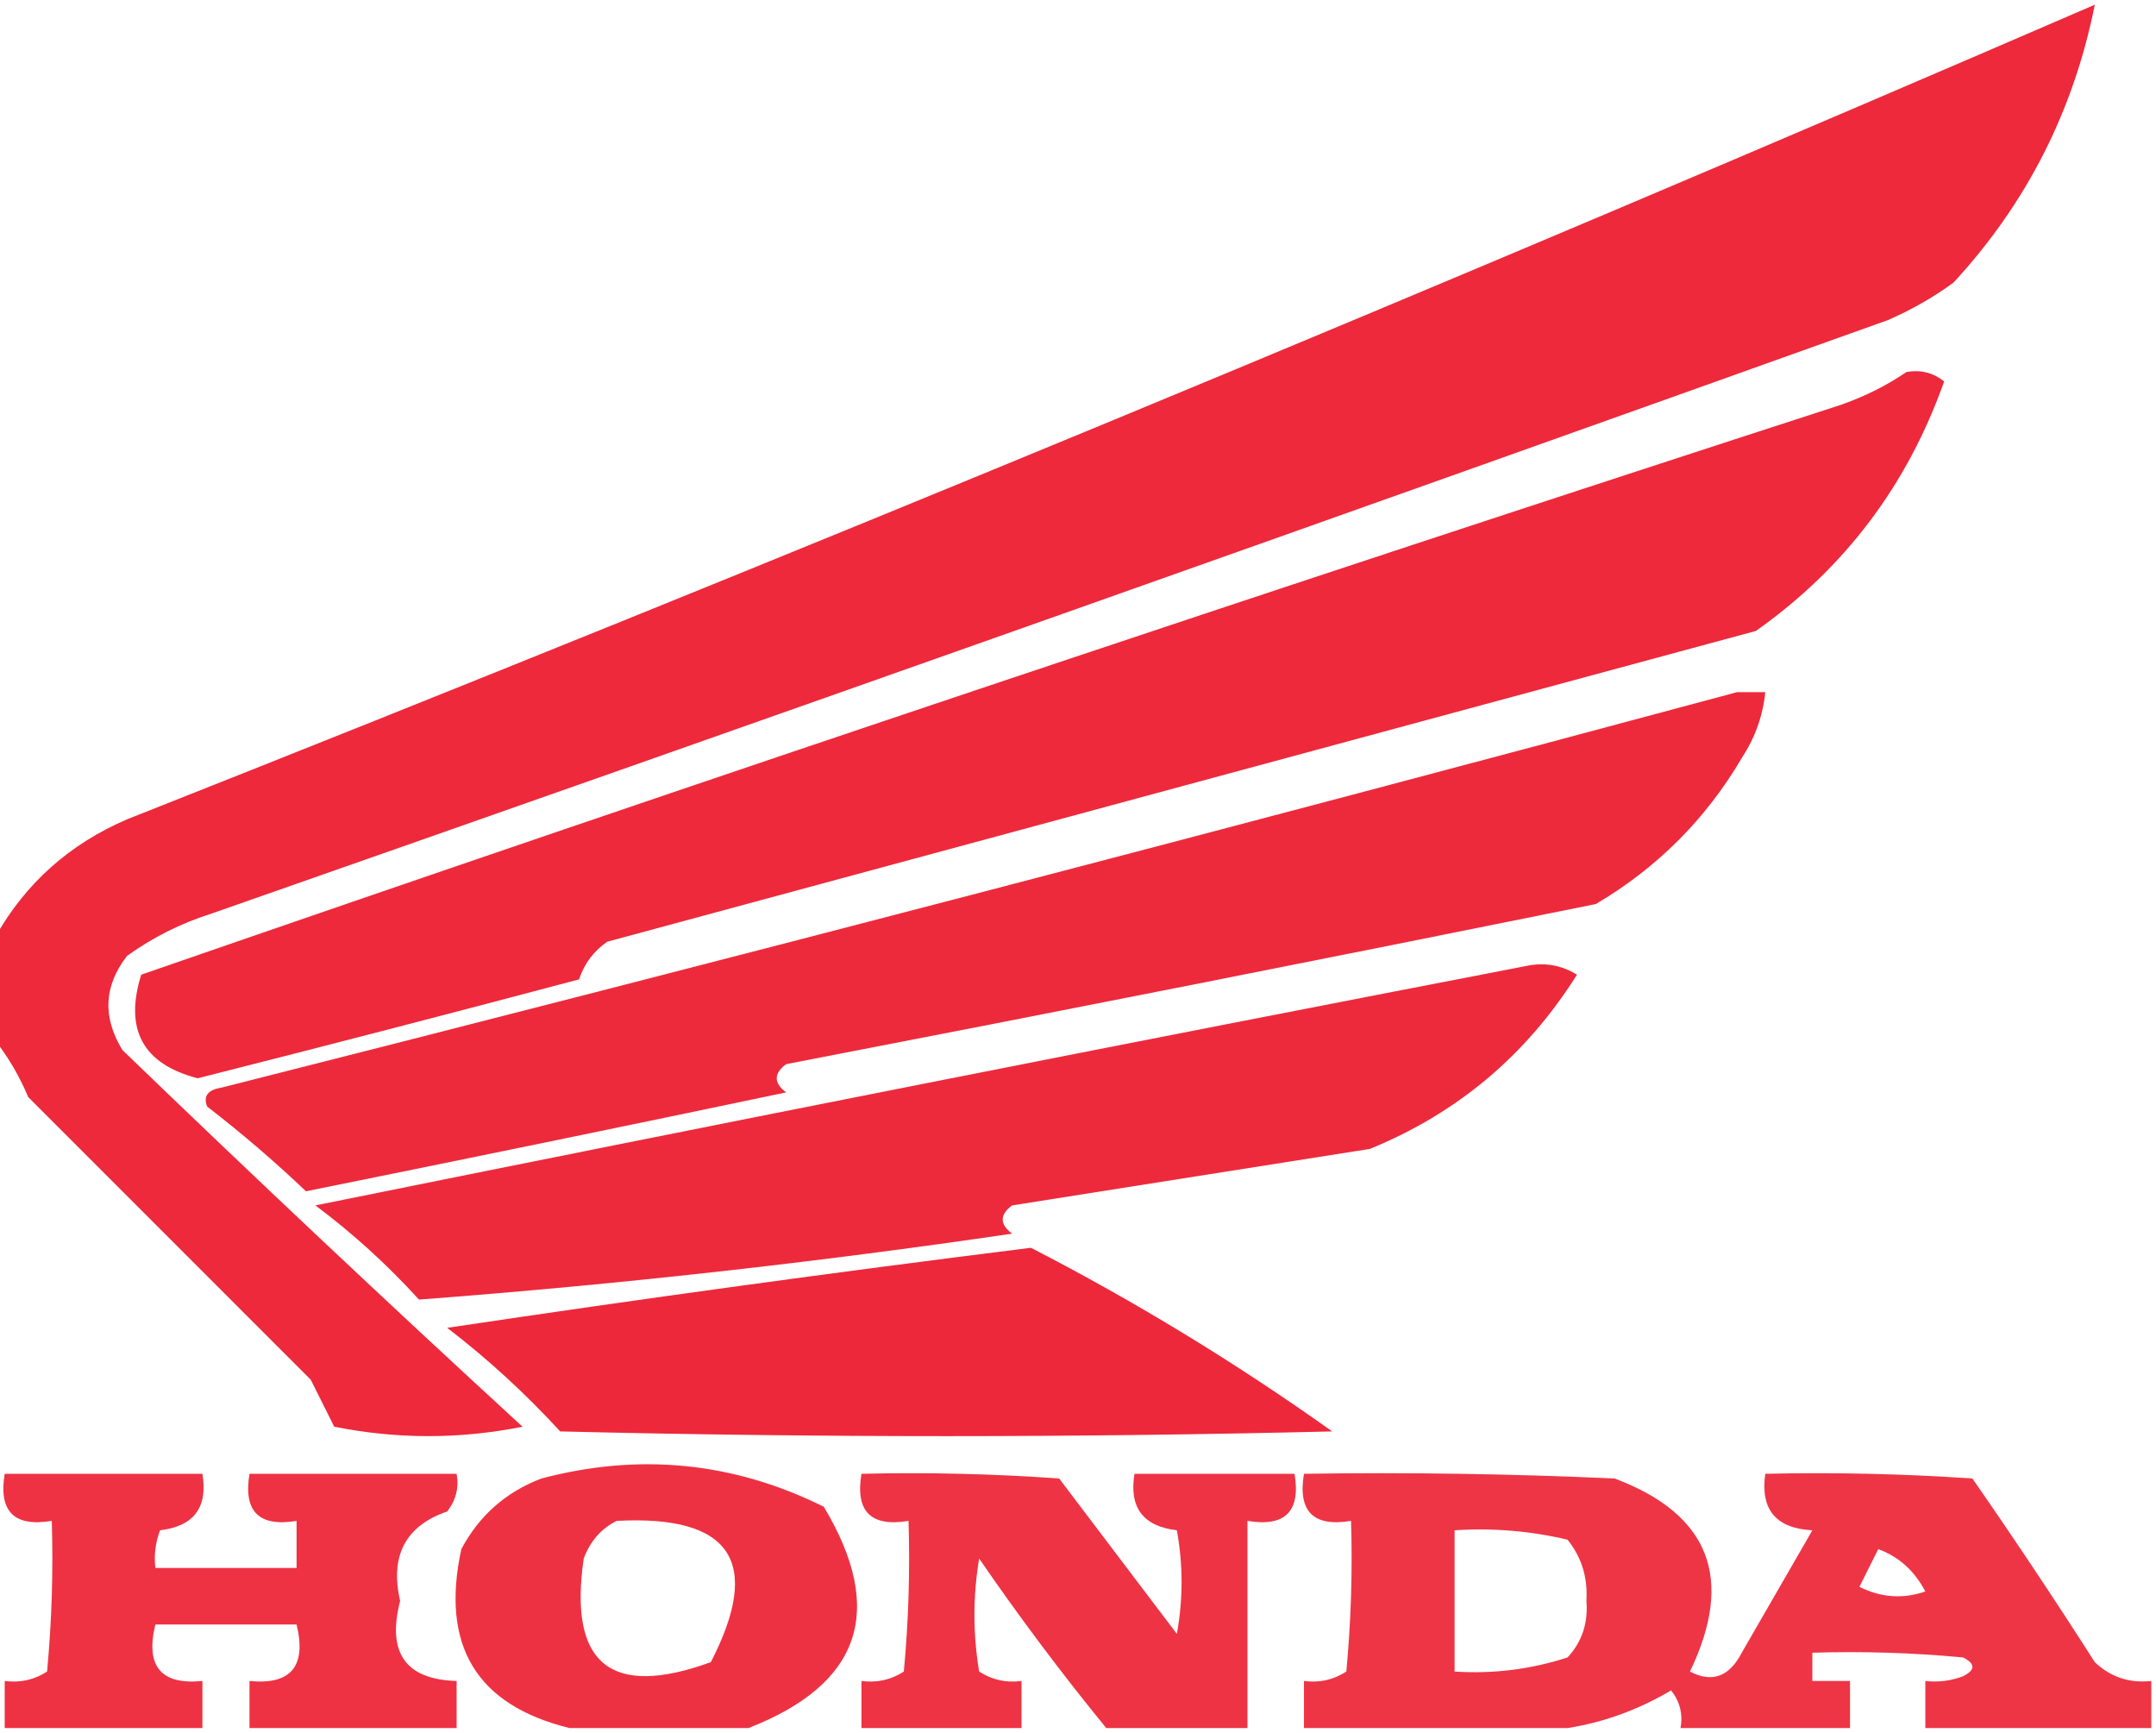 <svg xmlns="http://www.w3.org/2000/svg" xmlns:xlink="http://www.w3.org/1999/xlink" width="229px" height="184px" style="shape-rendering:geometricPrecision; text-rendering:geometricPrecision; image-rendering:optimizeQuality; fill-rule:evenodd; clip-rule:evenodd"><g><path style="opacity:0.935" fill="#ec1b2e" d="M -0.5,110.5 C -0.5,106.833 -0.5,103.167 -0.5,99.5C 2.703,93.803 7.369,89.636 13.5,87C 83.672,59.243 153.338,30.41 222.5,0.5C 220.249,11.77 215.249,21.603 207.5,30C 205.33,31.586 202.996,32.92 200.5,34C 141.242,55.197 81.909,76.197 22.5,97C 19.246,98.027 16.246,99.527 13.5,101.5C 11.031,104.674 10.864,108.007 13,111.5C 27.042,125.044 41.209,138.378 55.5,151.5C 48.833,152.833 42.167,152.833 35.5,151.5C 34.667,149.833 33.833,148.167 33,146.5C 23,136.5 13,126.5 3,116.5C 2.059,114.273 0.892,112.273 -0.5,110.5 Z"></path></g><g><path style="opacity:0.935" fill="#ec1b2e" d="M 202.5,39.5 C 203.978,39.238 205.311,39.571 206.5,40.5C 202.591,51.515 195.925,60.348 186.5,67C 145.833,78 105.167,89 64.5,100C 63.061,100.991 62.061,102.324 61.5,104C 48.019,107.579 34.519,111.079 21,114.5C 15.18,112.996 13.18,109.329 15,103.5C 74.928,82.746 135.095,62.579 195.5,43C 198.069,42.102 200.402,40.935 202.5,39.5 Z"></path></g><g><path style="opacity:0.931" fill="#ec1b2e" d="M 184.5,73.5 C 185.5,73.5 186.5,73.5 187.5,73.5C 187.245,76.016 186.411,78.35 185,80.5C 181.167,87 176,92.167 169.5,96C 140.86,101.795 112.194,107.461 83.5,113C 82.167,114 82.167,115 83.5,116C 66.508,119.565 49.508,123.065 32.5,126.5C 29.147,123.313 25.647,120.313 22,117.5C 21.568,116.4 22.068,115.733 23.5,115.5C 77.391,101.861 131.057,87.861 184.5,73.5 Z"></path></g><g><path style="opacity:0.932" fill="#ec1b2e" d="M 162.5,102.5 C 164.288,102.215 165.955,102.548 167.5,103.5C 162.122,112.049 154.788,118.216 145.5,122C 132.832,124 120.165,126 107.5,128C 106.167,129 106.167,130 107.5,131C 86.547,134.078 65.547,136.411 44.5,138C 41.133,134.297 37.466,130.964 33.5,128C 76.516,119.297 119.515,110.797 162.5,102.5 Z"></path></g><g><path style="opacity:0.941" fill="#ec1b2e" d="M 109.5,132.5 C 120.611,138.224 131.278,144.724 141.5,152C 114.167,152.667 86.833,152.667 59.5,152C 55.8,147.965 51.8,144.298 47.5,141C 68.18,137.907 88.847,135.074 109.5,132.5 Z"></path></g><g><path style="opacity:0.901" fill="#ec1b2e" d="M 79.5,183.5 C 73.167,183.5 66.833,183.5 60.5,183.5C 50.608,181.076 46.775,174.743 49,164.5C 50.892,160.942 53.725,158.442 57.5,157C 67.93,154.249 77.93,155.249 87.5,160C 94.107,171.013 91.44,178.847 79.5,183.5 Z M 65.5,161.5 C 77.665,160.851 80.998,165.851 75.5,176.5C 64.866,180.366 60.366,176.699 62,165.5C 62.69,163.65 63.856,162.316 65.5,161.5 Z"></path></g><g><path style="opacity:0.895" fill="#ec1b2e" d="M 48.5,183.5 C 41.167,183.5 33.833,183.5 26.5,183.5C 26.5,181.833 26.5,180.167 26.5,178.5C 30.908,178.938 32.575,176.938 31.5,172.5C 26.5,172.5 21.5,172.5 16.5,172.5C 15.425,176.938 17.092,178.938 21.5,178.5C 21.5,180.167 21.5,181.833 21.5,183.5C 14.5,183.5 7.5,183.5 0.5,183.5C 0.5,181.833 0.5,180.167 0.5,178.5C 2.144,178.714 3.644,178.38 5,177.5C 5.499,172.177 5.666,166.844 5.5,161.5C 1.5,162.167 -0.167,160.5 0.5,156.5C 7.5,156.5 14.5,156.5 21.5,156.5C 22.092,160.074 20.592,162.074 17,162.5C 16.51,163.793 16.343,165.127 16.5,166.5C 21.5,166.5 26.5,166.5 31.5,166.5C 31.5,164.833 31.5,163.167 31.5,161.5C 27.5,162.167 25.833,160.5 26.5,156.5C 33.833,156.5 41.167,156.5 48.5,156.5C 48.762,157.978 48.429,159.311 47.5,160.5C 43.067,162.031 41.401,165.198 42.5,170C 41.079,175.512 43.079,178.345 48.5,178.5C 48.5,180.167 48.5,181.833 48.5,183.5 Z"></path></g><g><path style="opacity:0.893" fill="#ec1b2e" d="M 132.5,183.5 C 127.5,183.5 122.5,183.5 117.5,183.5C 112.766,177.709 108.266,171.709 104,165.5C 103.333,169.5 103.333,173.5 104,177.5C 105.356,178.38 106.856,178.714 108.5,178.5C 108.5,180.167 108.5,181.833 108.5,183.5C 102.833,183.5 97.167,183.5 91.5,183.5C 91.5,181.833 91.5,180.167 91.5,178.5C 93.144,178.714 94.644,178.38 96,177.5C 96.499,172.177 96.666,166.844 96.5,161.5C 92.5,162.167 90.833,160.5 91.5,156.5C 98.508,156.334 105.508,156.5 112.5,157C 116.667,162.5 120.833,168 125,173.5C 125.667,169.833 125.667,166.167 125,162.5C 121.408,162.074 119.908,160.074 120.5,156.5C 126.167,156.5 131.833,156.5 137.5,156.5C 138.167,160.5 136.5,162.167 132.5,161.5C 132.5,168.833 132.5,176.167 132.5,183.5 Z"></path></g><g><path style="opacity:0.879" fill="#ec1b2e" d="M 228.5,178.5 C 228.5,180.167 228.5,181.833 228.5,183.5C 220.5,183.5 212.5,183.5 204.5,183.5C 204.5,181.833 204.5,180.167 204.5,178.5C 205.873,178.657 207.207,178.49 208.5,178C 209.833,177.333 209.833,176.667 208.5,176C 203.177,175.501 197.844,175.334 192.5,175.5C 192.5,176.5 192.5,177.5 192.5,178.5C 193.833,178.5 195.167,178.5 196.5,178.5C 196.5,180.167 196.5,181.833 196.5,183.5C 190.5,183.5 184.5,183.5 178.5,183.5C 178.762,182.022 178.429,180.689 177.5,179.5C 174.001,181.566 170.335,182.9 166.5,183.5C 157.167,183.5 147.833,183.5 138.5,183.5C 138.5,181.833 138.5,180.167 138.5,178.5C 140.144,178.714 141.644,178.38 143,177.5C 143.499,172.177 143.666,166.844 143.5,161.5C 139.5,162.167 137.833,160.5 138.5,156.5C 149.505,156.333 160.505,156.5 171.5,157C 181.586,160.791 184.253,167.624 179.5,177.5C 181.843,178.725 183.677,178.059 185,175.5C 187.5,171.167 190,166.833 192.5,162.5C 188.625,162.295 186.959,160.295 187.5,156.5C 194.841,156.334 202.174,156.5 209.5,157C 213.957,163.414 218.291,169.914 222.5,176.5C 224.173,178.086 226.173,178.753 228.5,178.5 Z M 154.5,162.5 C 158.571,162.234 162.571,162.567 166.5,163.5C 167.993,165.364 168.66,167.53 168.5,170C 168.695,172.352 168.028,174.352 166.5,176C 162.605,177.266 158.605,177.766 154.5,177.5C 154.5,172.5 154.5,167.5 154.5,162.5 Z M 199.5,164.5 C 201.682,165.3 203.349,166.8 204.5,169C 202.098,169.814 199.765,169.647 197.5,168.5C 198.18,167.14 198.847,165.807 199.5,164.5 Z"></path></g></svg>